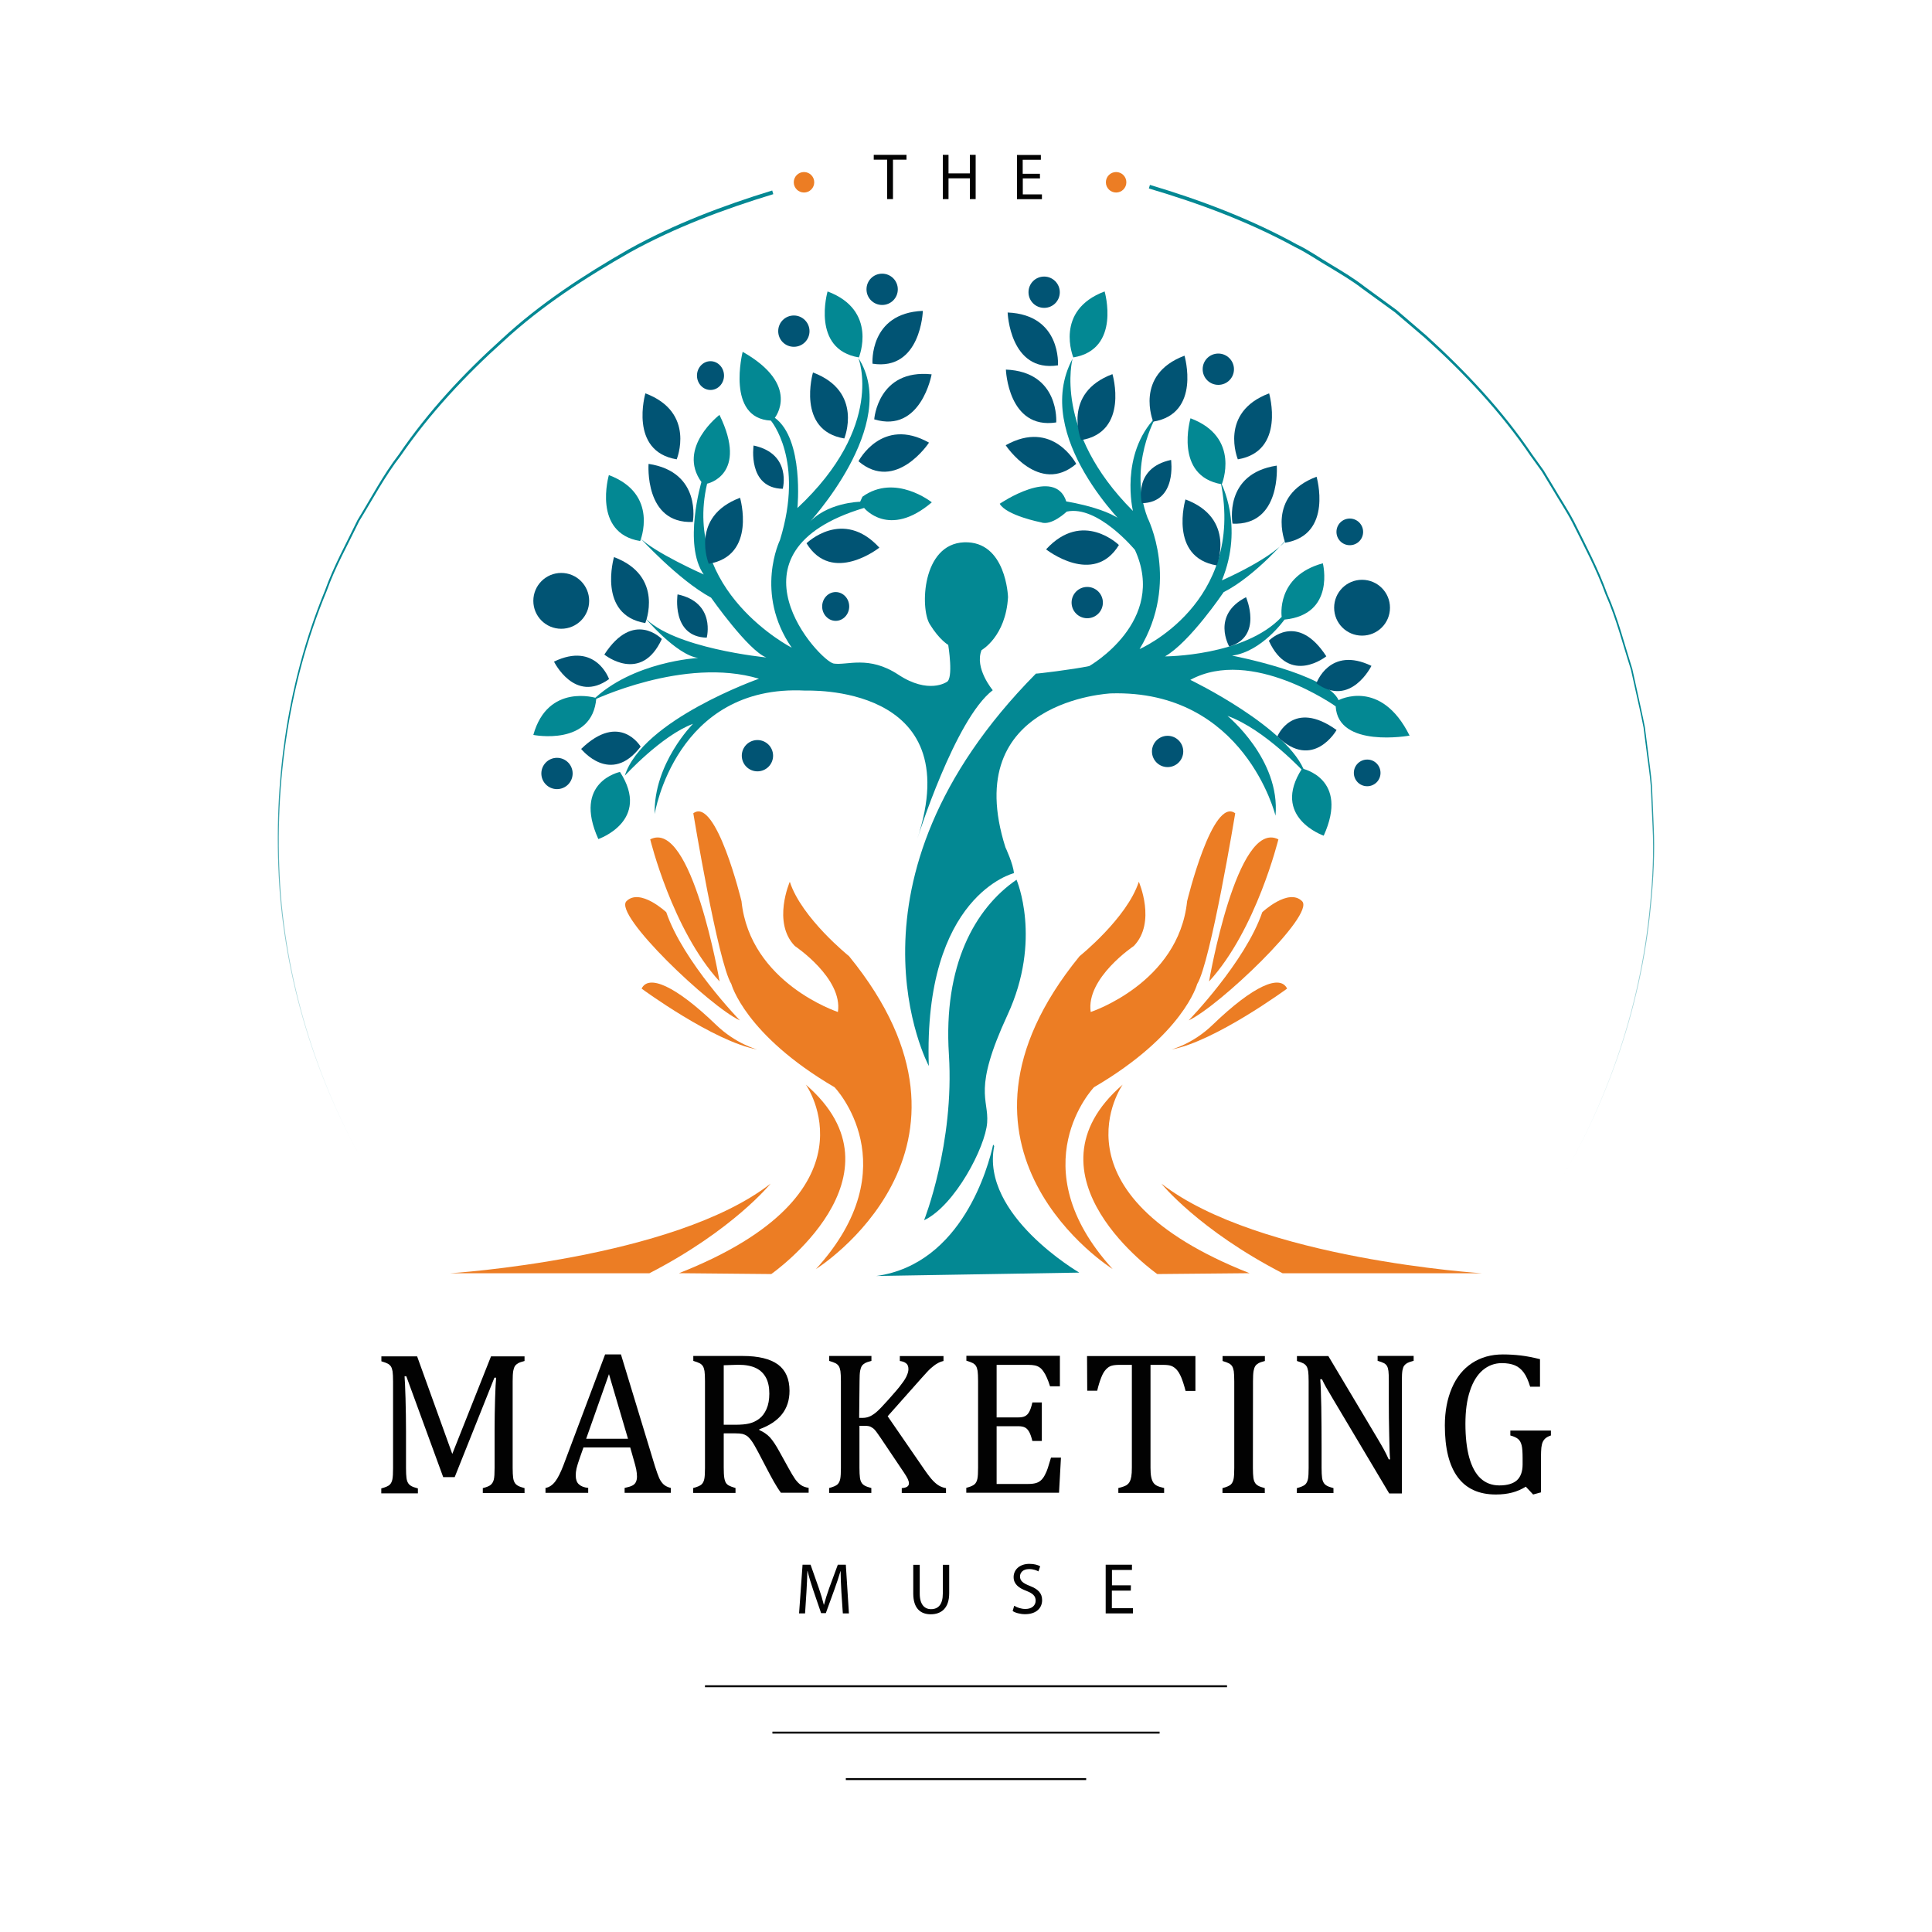 <?xml version="1.0" encoding="utf-8"?>
<!-- Generator: Adobe Illustrator 24.0.0, SVG Export Plug-In . SVG Version: 6.00 Build 0)  -->
<svg version="1.1" id="Layer_1" xmlns="http://www.w3.org/2000/svg" xmlns:xlink="http://www.w3.org/1999/xlink" x="0px" y="0px"
	 viewBox="0 0 2000 2000" style="enable-background:new 0 0 2000 2000;" xml:space="preserve">
<style type="text/css">
	.st0{fill:#020202;}
	.st1{fill:#038893;}
	.st2{fill:#EC7D24;}
	.st3{fill:#015474;}
	.st4{fill:none;stroke:#000000;stroke-width:2;stroke-miterlimit:10;}
	.st5{fill:url(#SVGID_1_);}
	.st6{fill:url(#SVGID_2_);}
</style>
<g>
	<path class="st0" d="M543,1408.9c-3.1,0.8-5.2,1.5-6.6,2.3c-1.4,0.8-2.5,1.7-3.3,2.9s-1.4,2.9-1.8,5.1c-0.4,2.3-0.6,5.8-0.6,10.6
		v89.7c0,4.6,0.2,8,0.5,10.2c0.3,2.2,0.8,3.8,1.6,5.1c0.7,1.3,1.8,2.3,3.3,3.2c1.4,0.8,3.8,1.7,6.9,2.5v5.1h-43.2v-5.1
		c3.9-1,6.7-2.1,8.2-3.4c1.5-1.3,2.6-3.1,3.2-5.5c0.6-2.5,0.8-6.4,0.8-12v-39.8c0-10.5,0.2-21,0.5-31.7c0.3-10.7,0.7-18,1.1-21.9
		h-1.8l-41.1,102.9h-11.9l-38.2-104.4h-1.8c0.3,4.2,0.7,11.8,1,22.9c0.3,11.1,0.5,22.4,0.5,34.2v38c0,4.6,0.2,8,0.5,10.2
		c0.3,2.2,0.8,3.8,1.6,5.1c0.7,1.3,1.8,2.3,3.3,3.2c1.4,0.8,3.8,1.7,6.9,2.5v5.1h-37.9v-5.1c4.2-1.1,7.2-2.4,8.6-3.7
		c1.5-1.4,2.4-3.3,2.9-5.7c0.5-2.5,0.7-6.3,0.7-11.5v-89.7c0-4.7-0.2-8.3-0.5-10.5c-0.4-2.2-0.9-3.8-1.7-5.1
		c-0.8-1.2-1.9-2.2-3.2-2.9c-1.3-0.7-3.6-1.6-6.7-2.5v-5.1h37l36.4,101l40.1-101H543V1408.9z"/>
	<path class="st0" d="M646.6,1545.4v-5.1c3.5-0.7,6-1.5,7.7-2.3c1.7-0.8,3-2,3.8-3.5c0.8-1.5,1.3-3.5,1.3-5.9c0-2.4-0.3-4.9-0.8-7.6
		c-0.6-2.8-1.4-5.8-2.4-9.2l-3.8-13.4H604l-3.6,10.2c-1.8,5.1-3,9-3.6,11.6c-0.6,2.7-0.8,5-0.8,7.2c0,4.1,1.1,7.2,3.2,9.1
		c2.1,2,5.3,3.3,9.7,3.8v5.1h-44.2v-5.1c3.8-0.6,7.2-2.9,10.1-6.7s5.6-9.4,8.4-16.6l43.2-114.9h16.4l35.2,115.7
		c1.7,5.4,3.2,9.5,4.4,12.3c1.3,2.9,2.9,5,4.6,6.6c1.8,1.6,4.2,2.8,7.4,3.6v5.1L646.6,1545.4L646.6,1545.4z M606.8,1489.4h43.3
		l-19.7-66.9L606.8,1489.4z"/>
	<path class="st0" d="M749.2,1483.9v35.2c0,4.9,0.2,8.6,0.6,10.9s1,3.9,1.7,5.1c0.8,1.2,1.8,2.1,3.2,2.8c1.3,0.7,3.6,1.6,6.7,2.5
		v5.1h-43.8v-5.1c4.2-1.1,7.2-2.4,8.6-3.7c1.5-1.4,2.4-3.3,2.9-5.7s0.7-6.3,0.7-11.5v-89.7c0-4.7-0.2-8.3-0.5-10.5
		c-0.4-2.2-0.9-3.8-1.7-5.1c-0.8-1.2-1.9-2.2-3.2-2.9s-3.6-1.6-6.7-2.5v-5.1h51.3c16.2,0,28.3,3,36.3,8.8c8,5.9,12,15,12,27.3
		c0,9.5-2.6,17.6-7.8,24.2c-5.2,6.6-13,11.8-23.5,15.6v0.8c4.2,1.8,7.8,4.2,10.9,7.4c3,3.3,6.3,8.2,10,15l9.4,17
		c2.7,4.9,5,8.8,6.9,11.5c2,2.7,3.9,4.6,5.9,6c2,1.4,4.6,2.4,8,2.9v5.1h-28.7c-2.7-3.7-5.1-7.6-7.5-11.8c-2.4-4.2-4.6-8.5-6.9-12.8
		l-9.1-17.4c-2.8-5.2-5-9.2-6.8-11.6c-1.8-2.5-3.4-4.2-4.8-5.2c-1.5-1-3.1-1.7-4.7-2.1c-1.7-0.4-4.2-0.6-7.6-0.6h-11.6V1483.9z
		 M749.2,1413.3v61.6h11.7c6,0,10.9-0.4,14.6-1.3c3.8-0.9,7.2-2.5,10.4-4.9s5.7-5.8,7.6-10.1c1.9-4.3,2.9-9.7,2.9-15.9
		c0-6.6-1.1-12-3.4-16.4c-2.3-4.3-5.6-7.7-10.3-10s-10.8-3.5-18.5-3.5C758.1,1413,753,1413.1,749.2,1413.3z"/>
	<path class="st0" d="M889.4,1467.8h3.2c2.7,0,5-0.4,7.2-1.3c2.2-0.8,4.6-2.4,7.3-4.6c2.7-2.3,6.8-6.5,12.3-12.7
		c6.6-7.4,11.2-12.7,13.6-16.1c3.1-3.9,5.1-7.3,6.1-10c0.8-2,1.3-3.9,1.3-5.8c0-2.8-0.8-4.8-2.4-6c-1.6-1.3-3.8-2.1-6.5-2.4v-5.1
		h45.2v5.1c-2.2,0.5-4.4,1.3-6.5,2.6c-2.2,1.2-4.3,2.9-6.6,4.9s-5.5,5.6-9.9,10.5l-34.8,39.2l37.8,54.9c4,5.8,7.2,9.9,9.5,12.2
		c2.3,2.3,4.4,4,6.5,5.1c2.1,1.1,4.2,1.8,6.6,2.2v5.1h-45.8v-5.1c2.6-0.2,4.4-0.7,5.6-1.5c1.2-0.8,1.8-1.9,1.8-3.5
		c0-1.3-0.4-2.8-1.2-4.5c-0.8-1.8-2.1-3.8-3.8-6.4l-24.2-36c-2.9-4.2-4.9-7.1-6.2-8.5c-1.3-1.4-2.8-2.4-4.2-3.1s-3.6-1-6.1-1h-5.5
		v43.4c0,4.6,0.2,8,0.5,10.2c0.3,2.2,0.8,3.8,1.6,5.1c0.7,1.3,1.8,2.3,3.3,3.2c1.4,0.8,3.8,1.7,6.9,2.5v5.1h-43.7v-5.1
		c4.2-1.1,7.2-2.4,8.6-3.7c1.5-1.4,2.4-3.3,2.9-5.7c0.5-2.5,0.7-6.3,0.7-11.5v-89.7c0-4.7-0.2-8.3-0.5-10.5
		c-0.4-2.2-0.9-3.8-1.7-5.1c-0.8-1.2-1.9-2.2-3.2-2.9c-1.3-0.7-3.6-1.6-6.7-2.5v-5.1h43.7v5.1c-3.1,0.8-5.2,1.5-6.6,2.3
		c-1.4,0.8-2.5,1.7-3.3,2.9s-1.4,2.9-1.8,5.1c-0.4,2.3-0.6,5.8-0.6,10.6L889.4,1467.8z"/>
	<path class="st0" d="M1097.2,1403.8v31.3h-10.2c-1.1-3.4-2.1-6.3-3.3-8.9c-1.1-2.6-2.3-4.7-3.5-6.4c-1.2-1.8-2.5-3.2-3.8-4.1
		c-1.4-1-3.1-1.8-5-2.2c-2-0.4-4.2-0.6-6.9-0.6h-32.8v54.4h22.2c3.1,0,5.4-0.4,7.2-1.3c1.8-0.9,3.2-2.4,4.3-4.4
		c1.2-2.1,2.3-5.3,3.3-9.8h9.8v39.9h-9.8c-1-4.1-2.1-7.3-3.3-9.4c-1.2-2.1-2.6-3.7-4.2-4.5c-1.6-0.9-4-1.4-7.3-1.4h-22.2v59.8h32.3
		c3.4,0,6.1-0.3,8.3-0.9c2.1-0.6,3.9-1.6,5.4-3c1.5-1.4,2.9-3.3,4-5.5c1.2-2.3,2.2-4.6,3-7.1c0.8-2.5,1.9-6,3.3-10.8h10.3l-2,36.4
		h-96v-5.1c4.2-1.1,7.2-2.4,8.6-3.7c1.5-1.4,2.4-3.3,2.9-5.7c0.5-2.5,0.7-6.3,0.7-11.5v-89.7c0-4.7-0.2-8.3-0.5-10.5
		c-0.4-2.2-0.9-3.8-1.7-5.1c-0.8-1.2-1.9-2.2-3.2-2.9c-1.3-0.7-3.6-1.6-6.7-2.5v-5.1h96.8V1403.8z"/>
	<path class="st0" d="M1125.3,1403.8h112.2v36.1h-10.2c-1.5-5.9-3.1-10.7-4.5-14.1c-1.5-3.5-3.1-6.1-4.7-7.9
		c-1.7-1.8-3.5-3.1-5.3-3.8c-1.9-0.8-4.7-1.2-8.6-1.2H1191v106.2c0,4,0.2,7.3,0.7,9.8s1.2,4.3,2.1,5.7s2.2,2.6,3.8,3.4
		c1.6,0.8,4,1.6,7.5,2.4v5.1h-47.4v-5.1c2.1-0.5,3.9-1,5.5-1.6c1.6-0.6,2.9-1.2,3.8-2c1-0.8,1.9-1.8,2.5-3.1c0.7-1.3,1.2-3,1.6-5.1
		c0.4-2.2,0.6-5.3,0.6-9.5v-106.2h-13c-3.3,0-5.9,0.3-8,0.9s-4,1.9-5.8,3.8s-3.5,4.7-4.9,8.4c-1.5,3.7-2.9,8.2-4.2,13.7h-10.3
		L1125.3,1403.8L1125.3,1403.8z"/>
	<path class="st0" d="M1297,1519.5c0,4.6,0.2,8,0.5,10.2c0.3,2.2,0.8,3.8,1.6,5.1c0.7,1.3,1.8,2.3,3.3,3.2c1.4,0.8,3.8,1.7,6.9,2.5
		v5.1h-43.8v-5.1c4.2-1.1,7.2-2.4,8.6-3.7s2.4-3.3,2.9-5.7s0.7-6.3,0.7-11.5v-89.7c0-4.7-0.2-8.3-0.5-10.5c-0.4-2.2-0.9-3.8-1.7-5.1
		c-0.8-1.2-1.9-2.2-3.2-2.9c-1.3-0.7-3.6-1.6-6.7-2.5v-5.1h43.8v5.1c-3.1,0.8-5.2,1.5-6.6,2.3c-1.4,0.8-2.5,1.7-3.3,2.9
		c-0.8,1.2-1.4,2.9-1.8,5.1c-0.4,2.3-0.6,5.8-0.6,10.6L1297,1519.5L1297,1519.5z"/>
	<path class="st0" d="M1426.1,1489.3c2.5,4.1,4.5,7.8,6.3,10.9c1.7,3.2,3.5,6.6,5.2,10.5h1.4c-0.4-4.2-0.7-12.6-0.9-25.2
		c-0.3-12.5-0.4-23.9-0.4-34v-21.8c0-4.7-0.1-8.3-0.4-10.5c-0.3-2.2-0.8-3.9-1.5-5.1c-0.7-1.2-1.8-2.2-3-2.9
		c-1.3-0.7-3.6-1.6-6.7-2.5v-5.1h37.3v5.1c-3.2,0.8-5.3,1.6-6.6,2.3c-1.3,0.7-2.3,1.6-3.2,2.7c-0.8,1.1-1.4,2.8-1.8,4.9
		c-0.4,2.2-0.6,5.8-0.6,10.9V1546h-13.1l-57.7-96.9c-3.6-6-6.1-10.4-7.7-13.1c-1.5-2.8-3-5.5-4.2-8.2h-1.8c0.5,5.3,0.8,15,1.1,28.9
		c0.2,13.9,0.3,27.8,0.3,41.7v21.1c0,4.6,0.2,8,0.5,10.2c0.3,2.2,0.8,3.8,1.6,5.1c0.7,1.3,1.8,2.3,3.3,3.2c1.4,0.8,3.8,1.7,6.9,2.5
		v5.1h-37.9v-5.1c4.2-1.1,7.2-2.4,8.6-3.7s2.4-3.3,2.9-5.7s0.7-6.3,0.7-11.5v-89.7c0-4.7-0.2-8.3-0.5-10.5c-0.4-2.2-0.9-3.8-1.7-5.1
		c-0.8-1.2-1.9-2.2-3.2-2.9c-1.3-0.7-3.6-1.6-6.7-2.5v-5.1h32.5L1426.1,1489.3z"/>
	<path class="st0" d="M1595.2,1544.9l-8.1,2.2l-7.6-8.1c-4.5,2.8-9.2,4.8-14.1,6.1c-4.9,1.3-10.6,2-16.9,2c-17.5,0-30.7-6-39.5-18
		c-8.9-12-13.3-29.8-13.3-53.5c0-14.7,2.5-27.6,7.3-38.8c4.8-11.2,11.7-19.7,20.8-25.7c9.1-6,19.7-9,32-9c6.4,0,12.6,0.4,18.6,1.1
		s12.5,2,19.8,3.8v28.5H1584c-1.9-6.2-4-11.1-6.6-14.6c-2.6-3.5-5.6-6-9.2-7.5c-3.6-1.5-8.1-2.3-13.5-2.3c-7.5,0-14.1,2.5-19.8,7.3
		c-5.6,4.8-10.1,11.9-13.2,21.4c-3.2,9.5-4.7,20.8-4.7,34.2c0,13.5,1.3,25.2,3.9,34.7c2.7,9.6,6.6,16.9,11.8,21.7
		c5.2,4.8,11.7,7.3,19.4,7.3c8.2,0,14.2-1.8,18.2-5.3c3.9-3.6,5.9-9.1,5.9-16.5v-6.2c0-6.2-0.3-10.8-1-13.5
		c-0.7-2.8-1.8-4.9-3.5-6.4c-1.7-1.5-4.4-2.8-8.2-3.8v-5.1h42v5.1c-2.5,0.8-4.3,1.8-5.6,2.9c-1.3,1.1-2.2,2.4-2.9,3.9
		c-0.7,1.6-1.1,3.6-1.4,5.8c-0.2,2.3-0.4,5.6-0.4,9.9V1544.9z"/>
</g>
<g>
	<path class="st0" d="M871,1648.1c-0.4-7-0.8-15.5-0.8-21.8h-0.1c-1.7,5.9-3.8,12.2-6.3,19.1l-8.9,24.5H850l-8.2-24
		c-2.4-7.1-4.4-13.6-5.8-19.6h-0.2c-0.2,6.3-0.5,14.7-1,22.3l-1.4,21.6h-6.2l3.6-50.4h8.3l8.6,24.4c2.1,6.2,3.8,11.7,5.1,17h0.2
		c1.3-5.1,3.1-10.7,5.3-17l9-24.4h8.3l3.2,50.4h-6.3L871,1648.1z"/>
	<path class="st0" d="M952.1,1619.9v29.8c0,11.3,5,16.1,11.7,16.1c7.5,0,12.2-4.9,12.2-16.1v-29.8h6.6v29.4
		c0,15.5-8.2,21.8-19.1,21.8c-10.4,0-18.1-5.9-18.1-21.5v-29.7H952.1z"/>
	<path class="st0" d="M1049.9,1662.3c3,1.8,7.2,3.3,11.6,3.3c6.6,0,10.6-3.6,10.6-8.6c0-4.7-2.7-7.4-9.5-10.1
		c-8.2-3-13.3-7.2-13.3-14.3c0-7.9,6.5-13.7,16.3-13.7c5.1,0,8.9,1.2,11.2,2.5l-1.8,5.3c-1.7-0.9-5-2.4-9.6-2.4
		c-6.9,0-9.5,4.1-9.5,7.6c0,4.7,3.1,7,10.1,9.8c8.5,3.3,12.8,7.4,12.8,14.8c0,7.8-5.7,14.5-17.7,14.5c-4.8,0-10.2-1.4-12.8-3.3
		L1049.9,1662.3z"/>
	<path class="st0" d="M1170.6,1646.6H1151v18.2h21.8v5.4h-28.2v-50.4h27.2v5.4h-20.7v15.9h19.6L1170.6,1646.6L1170.6,1646.6z"/>
</g>
<g>
	<g>
		<path class="st1" d="M1127.6,689.5c0,0,81.1-46.1,47.3-120.2c0,0-38.5-46.7-70.6-39.7c0,0-15.8,15.2-26.8,11.1
			c0,0-35.6-7-42.6-19.2c0,0,57.2-39.1,68.9-2.4c0,0,57.2,8.8,64.2,28.6c0,0-101-95.7-57.7-176.3c0,0-20.4,74.7,62.5,157.5
			c0,0-14-58.3,23.9-97.4c0,0-29.2,50.1-8.8,104.4c0,0,33.9,66.5-8.2,136c0,0,109.2-47.3,84-172.7c0,0,24.5,44.9,1.2,101.6
			c0,0,56.6-24.5,69.5-45.5c0,0-34.4,40.9-67.7,57.7c0,0-35,51.9-60.7,66.5c0,0,82.3,0,120.8-40.9c0,0-6.4-42.1,42.6-55.5
			c0,0,13.4,53.1-39.7,58.3c0,0-23.4,33.3-54.3,37.3c0,0,98,18.7,110.3,46.1c0,0,43.7-23.3,73.5,36.7c0,0-74.1,13.4-76.5-30.3
			c0,0-87-61.9-150.5-27.4c0,0,103.3,49.7,119,96.8c0,0-41.5-45.5-80.5-59.5c0,0,54.9,44.9,49.7,103.3c0,0-32.1-130.7-170.4-126.6
			c0,0-157.5,7-109.2,159.3c0,0,8.2,17.5,8.8,26.8c0,0-94,22.8-88.1,199.6c0,0-102.2-190.8,110.9-406.2
			C1072.1,697.7,1111.2,693,1127.6,689.5z"/>
	</g>
	<g>
		<path class="st1" d="M1052.3,910.7c0,0,26.8,61.9-9.4,140.1c-36.2,78.2-19.2,86.4-21,111.4c-1.8,25.1-33.3,85.8-65.3,101
			c0,0,31.5-79.4,25.7-171.6C976.4,999.4,1009,940.5,1052.3,910.7z"/>
	</g>
	<g>
		<path class="st1" d="M949.5,868.6c0,0,39.1-124.3,78.2-154.1c0,0-19.2-22.8-11.6-41.5c0,0,25.1-14,27.4-54.9
			c0,0-1.8-58.3-45.5-56.7c-43.7,1.8-45.5,68.3-35.6,84.6c10,16.4,19.2,21.6,19.2,21.6s5.8,35.6-1.8,38.5c0,0-18.7,12.8-49.7-7.6
			c-30.9-20.4-53.1-9.4-67.1-11.6c-14-2.4-120.2-115.6,31.5-161.1c0,0,25.7,32.1,70.1-5.8c0,0-37.9-30.3-71.8-5.8l-2.4,5.2
			c0,0-35.6,0.6-54.3,23.4c0,0,96.8-103.3,52.5-172.2c0,0,28,70-63.1,155.3c0,0,7-71.2-23.4-93.4c0,0,27.4-33.9-33.3-68.3
			c0,0-17.5,68.9,29.2,71.2c0,0,35,40.9,9.4,123.7c0,0-26.8,54.9,12.2,111.4c0,0-113.8-58.3-87.6-169.8c0,0,43.2-8.8,12.8-71.2
			c0,0-44.3,33.9-18.7,69.5c0,0-19.2,64.8,2.4,95.7c0,0-52.5-23.3-66.5-38.5c0,0,40.3,44.3,74.1,62.5c0,0,38.5,54.9,57.2,61.9
			c0,0-97.4-9.4-126.6-42.1c0,0,33.3,39.7,56.1,42.6c0,0-68.3,3.5-109.8,44.3c0,0,95.2-46.1,172.7-22.8c0,0-120.8,42.6-138.9,100.4
			c0,0,37.9-41.5,70.6-53.7c0,0-40.9,40.9-39.7,93.4c0,0,21.6-134.8,155.9-127.8C834,715.1,1003.2,706.5,949.5,868.6z"/>
	</g>
	<g>
		<path class="st2" d="M1151.8,1313.7c0,0-197.8-123.4-34.2-323.9c0,0,49.1-39.4,61.3-77c0,0,18.4,42.1-5.2,66.5
			c0,0-49.8,33.3-44.6,68.3c0,0,91-29.8,99.8-114.7c0,0,26.3-108.6,49.8-91c0,0-25.4,154.1-39.4,176.8c0,0-14,52.5-106.8,106.8
			C1132.5,1125.5,1054.6,1206.9,1151.8,1313.7z"/>
	</g>
	<g>
		<path class="st2" d="M1251.6,1016c0,0,28.9-169,71.8-147.1C1323.3,868.9,1300.6,962.6,1251.6,1016z"/>
	</g>
	<g>
		<path class="st2" d="M1212.8,1086.4c0,0,22-5.7,42.4-25.4c42.7-41.2,70.1-52.4,77.2-37.6
			C1332.4,1023.4,1257.7,1078.2,1212.8,1086.4z"/>
	</g>
	<g>
		<path class="st2" d="M1230.5,1056.3c0,0,58.6-60.4,76.2-112c0,0,27.1-25.4,41.2-11.4C1361.9,946.9,1261.2,1042.3,1230.5,1056.3z"
			/>
	</g>
	<g>
		<path class="st2" d="M1162.2,1122.8c0,0-79.7,112,131.3,195.2l-95.5,0.9C1198.2,1319,1052.9,1217.4,1162.2,1122.8z"/>
	</g>
	<g>
		<path class="st2" d="M1327.8,1318.1h206.6c0,0-231.7-14.6-332.1-92.8C1202.2,1225.3,1241.1,1273.4,1327.8,1318.1z"/>
	</g>
	<g>
		<path class="st2" d="M844.7,1313.7c0,0,197.8-123.4,34.2-323.9c0,0-49.1-39.4-61.3-77c0,0-18.4,42.1,5.2,66.5
			c0,0,49.9,33.3,44.6,68.3c0,0-91-29.8-99.8-114.7c0,0-26.3-108.6-49.9-91c0,0,25.4,154.1,39.4,176.8c0,0,14,52.5,106.8,106.8
			C864,1125.5,941.9,1206.9,844.7,1313.7z"/>
	</g>
	<g>
		<path class="st2" d="M744.9,1016c0,0-28.9-169-71.8-147.1C673.1,868.9,695.9,962.6,744.9,1016z"/>
	</g>
	<g>
		<path class="st2" d="M783.8,1086.4c0,0-22-5.7-42.4-25.4c-42.7-41.2-70.1-52.4-77.2-37.6C664.1,1023.4,738.8,1078.2,783.8,1086.4z
			"/>
	</g>
	<g>
		<path class="st2" d="M765.9,1056.3c0,0-58.6-60.4-76.2-112c0,0-27.1-25.4-41.2-11.4C634.6,946.9,735.3,1042.3,765.9,1056.3z"/>
	</g>
	<g>
		<path class="st2" d="M834.2,1122.8c0,0,79.7,112-131.3,195.2l95.5,0.9C798.3,1319,943.7,1217.4,834.2,1122.8z"/>
	</g>
	<g>
		<path class="st2" d="M672.2,1318.1H465.6c0,0,231.7-14.6,332.1-92.8C797.7,1225.3,758.9,1273.4,672.2,1318.1z"/>
	</g>
	<g>
		<path class="st1" d="M1028.1,1184.9c-4.7,21.6-31.7,123.6-120.9,136l210.1-3.5c0,0-102.4-59.5-88.1-131"/>
	</g>
	<g>
		<path class="st3" d="M1193.8,436.5c0,0-20.1-48.6,32.4-68.3C1226.2,368.3,1243.7,428.2,1193.8,436.5z"/>
	</g>
	<g>
		<path class="st3" d="M1281.4,475.5c0,0-20.1-48.6,32.4-68.3C1313.8,407.2,1331.2,467.2,1281.4,475.5z"/>
	</g>
	<g>
		<path class="st1" d="M1111.1,370c0,0-20.1-48.6,32.4-68.3C1143.5,301.7,1160.9,361.7,1111.1,370z"/>
	</g>
	<g>
		<path class="st3" d="M1330.5,561.8c0,0-20.1-48.6,32.4-68.3C1362.9,493.5,1380.4,553.6,1330.5,561.8z"/>
	</g>
	<g>
		<path class="st3" d="M1275.9,542.1c0,0-9.7-51.7,45.8-60.1C1321.7,482,1326.5,544.3,1275.9,542.1z"/>
	</g>
	<g>
		<path class="st3" d="M1119.2,455.6c0,0-20.1-48.6,32.4-68.3C1151.7,387.3,1169.1,447.3,1119.2,455.6z"/>
	</g>
	<g>
		<path class="st3" d="M1362.7,707.4c0,0,13.6-39,57-18.1C1419.7,689.3,1398.2,733,1362.7,707.4z"/>
	</g>
	<g>
		<path class="st1" d="M1347.9,795.6c0,0,49.3,10,22.4,69.5C1370.3,865.1,1315.2,846.1,1347.9,795.6z"/>
	</g>
	<g>
		<path class="st3" d="M1313.5,663.3c0,0,29.1-30.8,59.5,16.1C1373,679.4,1334.8,710.2,1313.5,663.3z"/>
	</g>
	<g>
		<path class="st3" d="M1322.3,762.4c0,0,15.9-39.3,61.3-6.7C1383.6,755.8,1359.3,798.4,1322.3,762.4z"/>
	</g>
	<g>
		<path class="st3" d="M1182.1,520.9c0,0-9.7-36.3,30.2-44.8C1212.2,476.1,1218.8,520.1,1182.1,520.9z"/>
	</g>
	<g>
		<path class="st3" d="M1272.5,669.3c0,0-18.9-32.5,17.4-51.1C1289.8,618.1,1307.8,658.9,1272.5,669.3z"/>
	</g>
	<g>
		<path class="st1" d="M1264.8,501.3c0,0,20.1-48.6-32.4-68.3C1232.4,433,1214.8,492.9,1264.8,501.3z"/>
	</g>
	<g>
		<path class="st3" d="M1093.4,437.3c0,0,3.8-52.4-52.1-54.7C1041.3,382.6,1043.5,445,1093.4,437.3z"/>
	</g>
	<g>
		<path class="st3" d="M1095.2,378.2c0,0,3.8-52.4-52.1-54.7C1043.1,323.5,1045.3,385.9,1095.2,378.2z"/>
	</g>
	<g>
		<path class="st3" d="M1114.1,480.2c0,0-24.1-46.7-73-19.3C1041,460.9,1075.6,513,1114.1,480.2z"/>
	</g>
	<g>
		<path class="st3" d="M1259.6,585.3c0,0,20.1-48.6-32.4-68.3C1227.1,517,1209.6,577,1259.6,585.3z"/>
	</g>
	<g>
		<path class="st3" d="M1158.3,564.2c0,0-37.5-36.8-75.4,4.5C1082.9,568.7,1131.9,607.4,1158.3,564.2z"/>
	</g>
	<g>
		<path class="st3" d="M700.5,475.5c0,0,20.1-48.6-32.4-68.3C668.1,407.2,650.6,467.2,700.5,475.5z"/>
	</g>
	<g>
		<path class="st1" d="M889.1,370c0,0,20.1-48.6-32.4-68.3C856.7,301.7,839.3,361.7,889.1,370z"/>
	</g>
	<g>
		<path class="st1" d="M662.7,560.1c0,0,20.1-48.6-32.4-68.3C630.3,491.8,612.8,551.8,662.7,560.1z"/>
	</g>
	<g>
		<path class="st3" d="M668,645c0,0,20.1-48.6-32.4-68.3C635.6,576.8,618,636.7,668,645z"/>
	</g>
	<g>
		<path class="st1" d="M617.3,722.6c0,0-50.1-15.8-65.2,38.2C552.2,760.8,613.5,773,617.3,722.6z"/>
	</g>
	<g>
		<path class="st3" d="M717.2,540.3c0,0,9.7-51.7-45.8-60.1C671.4,480.2,666.7,542.5,717.2,540.3z"/>
	</g>
	<g>
		<path class="st3" d="M874,453.9c0,0,20.1-48.6-32.4-68.3C841.6,385.5,824,445.6,874,453.9z"/>
	</g>
	<g>
		<path class="st3" d="M630.5,703c0,0-13.6-39-57-18.1C573.5,684.9,594.9,728.7,630.5,703z"/>
	</g>
	<g>
		<path class="st1" d="M641.8,799.1c0,0-49.3,10-22.4,69.5C619.4,868.6,674.5,849.7,641.8,799.1z"/>
	</g>
	<g>
		<path class="st3" d="M685.1,661.5c0,0-29.1-30.8-59.5,16.1C625.5,677.6,663.6,708.4,685.1,661.5z"/>
	</g>
	<g>
		<path class="st3" d="M663.2,772.9c0,0-21.5-36.5-61.6,2.4C601.7,775.3,632,813.8,663.2,772.9z"/>
	</g>
	<g>
		<path class="st3" d="M731.6,660.1c0,0,9.7-36.3-30.2-44.8C701.4,615.2,694.7,659.3,731.6,660.1z"/>
	</g>
	<g>
		<path class="st3" d="M810.3,506c0,0,9.7-36.3-30.2-44.8C780.1,461.2,773.5,505.3,810.3,506z"/>
	</g>
	<g>
		<path class="st3" d="M905,434.1c0,0,3.7-52.4,59.4-46.6C964.5,387.4,953.4,448.9,905,434.1z"/>
	</g>
	<g>
		<path class="st3" d="M903.2,376.5c0,0-3.8-52.4,52.1-54.7C955.4,321.8,953.3,384.2,903.2,376.5z"/>
	</g>
	<g>
		<path class="st3" d="M888.7,477.5c0,0,24.1-46.7,73-19.3C961.8,458.2,927.3,510.3,888.7,477.5z"/>
	</g>
	<g>
		<path class="st3" d="M733.7,583.6c0,0-20.1-48.6,32.4-68.3C766.1,515.3,783.6,575.3,733.7,583.6z"/>
	</g>
	<g>
		<path class="st3" d="M834.9,562.4c0,0,37.5-36.8,75.4,4.5C910.3,567,861.3,605.6,834.9,562.4z"/>
	</g>
	<g>
		<path class="st3" d="M1438.9,629.1c0,16-12.9,28.9-28.9,28.9c-16,0-28.9-12.9-28.9-28.9c0-16,12.9-28.9,28.9-28.9
			C1426,600.2,1438.9,613.2,1438.9,629.1z"/>
	</g>
	<g>
		<ellipse class="st3" cx="581" cy="622" rx="28.9" ry="28.9"/>
	</g>
	<g>
		<path class="st3" d="M929.4,299.5c0,9-7.2,16.2-16.2,16.2c-9,0-16.2-7.2-16.2-16.2s7.2-16.2,16.2-16.2S929.4,290.6,929.4,299.5z"
			/>
	</g>
	<g>
		<circle class="st3" cx="1208.7" cy="777.9" r="16.2"/>
	</g>
	<g>
		<path class="st3" d="M1429.1,800.1c0,7.7-6.2,13.8-13.8,13.8c-7.7,0-13.8-6.2-13.8-13.8c0-7.7,6.2-13.8,13.8-13.8
			C1422.9,786.2,1429.1,792.4,1429.1,800.1z"/>
	</g>
	<g>
		<path class="st3" d="M1411.1,550.6c0,7.7-6.2,13.8-13.8,13.8c-7.7,0-13.8-6.2-13.8-13.8c0-7.7,6.2-13.8,13.8-13.8
			C1404.9,536.8,1411.1,543,1411.1,550.6z"/>
	</g>
	<g>
		<circle class="st3" cx="1125.5" cy="623.8" r="16.2"/>
	</g>
	<g>
		<path class="st3" d="M1097.1,302.5c0,9-7.2,16.2-16.2,16.2c-9,0-16.2-7.2-16.2-16.2s7.2-16.2,16.2-16.2
			C1089.8,286.3,1097.1,293.6,1097.1,302.5z"/>
	</g>
	<g>
		<path class="st3" d="M838,342.8c0,9-7.2,16.2-16.2,16.2c-9,0-16.2-7.2-16.2-16.2s7.2-16.2,16.2-16.2
			C830.7,326.6,838,333.9,838,342.8z"/>
	</g>
	<g>
		<path class="st3" d="M1277.4,382.2c0,9-7.2,16.2-16.2,16.2c-9,0-16.2-7.2-16.2-16.2c0-9,7.2-16.2,16.2-16.2
			C1270.1,366,1277.4,373.3,1277.4,382.2z"/>
	</g>
	<g>
		<circle class="st3" cx="784.1" cy="782.3" r="16.2"/>
	</g>
	<g>
		<circle class="st3" cx="576.6" cy="800.7" r="16.2"/>
	</g>
	<g>
		<path class="st3" d="M879.1,627.8c0,8.2-6.3,14.9-14,14.9s-14-6.7-14-14.9c0-8.2,6.3-14.9,14-14.9S879.1,619.6,879.1,627.8z"/>
	</g>
	<g>
		<path class="st3" d="M749.5,388.8c0,8.2-6.3,14.9-14,14.9s-14-6.7-14-14.9c0-8.2,6.3-14.9,14-14.9S749.5,380.6,749.5,388.8z"/>
	</g>
</g>
<line class="st4" x1="729.8" y1="1745.6" x2="1270.2" y2="1745.6"/>
<line class="st4" x1="799.6" y1="1793.6" x2="1200.4" y2="1793.6"/>
<line class="st4" x1="875.6" y1="1841.7" x2="1124.4" y2="1841.7"/>
<g>
	<g>
		<path class="st0" d="M918.4,165.3h-13.9v-5h33.9v5h-14v40.8h-6V165.3z"/>
		<path class="st0" d="M981.9,160.3v19.2h22.1v-19.2h6v45.8h-6v-21.5h-22.1v21.5H976v-45.8H981.9z"/>
		<path class="st0" d="M1076.6,184.7h-17.8v16.5h19.8v5h-25.8v-45.8h24.7v5h-18.8v14.5h17.8L1076.6,184.7L1076.6,184.7z"/>
	</g>
	<g>
		<linearGradient id="SVGID_1_" gradientUnits="userSpaceOnUse" x1="1450.982" y1="1252.705" x2="1450.982" y2="773.826">
			<stop  offset="0" style="stop-color:#FFFFFF;stop-opacity:0"/>
			<stop  offset="6.553447e-02" style="stop-color:#D8EDEE;stop-opacity:6.553447e-02"/>
			<stop  offset="0.16" style="stop-color:#A6D5D9;stop-opacity:0.16"/>
			<stop  offset="0.259" style="stop-color:#7BC0C6;stop-opacity:0.259"/>
			<stop  offset="0.361" style="stop-color:#56AFB6;stop-opacity:0.361"/>
			<stop  offset="0.467" style="stop-color:#38A1AA;stop-opacity:0.467"/>
			<stop  offset="0.578" style="stop-color:#2096A0;stop-opacity:0.578"/>
			<stop  offset="0.698" style="stop-color:#108E99;stop-opacity:0.698"/>
			<stop  offset="0.829" style="stop-color:#068994;stop-opacity:0.829"/>
			<stop  offset="1" style="stop-color:#038893"/>
		</linearGradient>
		<path class="st5" d="M1190.4,191.4c52.6,15.7,104.2,35.2,152.3,61.7c12.4,5.9,23.6,14,35.4,20.9c11.7,7.1,23.5,14.1,34.4,22.6
			l33.2,24.3l31.2,26.8c40.5,36.8,78.4,77.1,109.1,122.6l12,16.7l10.6,17.6c6.9,11.8,14.6,23.3,20.9,35.4
			c12.2,24.6,25,48.8,34.3,74.7c11.1,25.1,17.7,51.8,26,77.9l8.8,40.2c1.4,6.7,3,13.4,4.2,20.1l2.6,20.4c1.6,13.6,3.8,27.2,4.8,40.8
			l1.7,41.1c1.3,27.4-0.2,54.8-2.9,82.1c-10.4,109.2-48.2,215.3-107.4,307.3c59-92.2,96.4-198.4,106.5-307.4c2.6-27.2,4-54.6,2.6-82
			l-1.8-41c-1-13.6-3.3-27.1-4.9-40.7l-2.6-20.3c-1.2-6.7-2.8-13.4-4.2-20.1l-8.9-40c-8.4-26-15-52.6-26.2-77.7
			c-9.3-25.8-22.2-49.9-34.4-74.4c-6.3-12.1-14-23.5-20.9-35.3l-10.6-17.5l-12-16.6c-30.8-45.3-68.6-85.3-109.1-121.8l-31.2-26.6
			l-33.2-24.1c-10.8-8.4-22.6-15.3-34.3-22.4c-11.8-6.8-23-14.8-35.3-20.7c-48-26.3-99.4-45.4-151.8-60.9L1190.4,191.4z"/>
		<linearGradient id="SVGID_2_" gradientUnits="userSpaceOnUse" x1="543.959" y1="1234.225" x2="543.959" y2="747.538">
			<stop  offset="0" style="stop-color:#FFFFFF;stop-opacity:0"/>
			<stop  offset="6.553447e-02" style="stop-color:#D8EDEE;stop-opacity:6.553447e-02"/>
			<stop  offset="0.16" style="stop-color:#A6D5D9;stop-opacity:0.16"/>
			<stop  offset="0.259" style="stop-color:#7BC0C6;stop-opacity:0.259"/>
			<stop  offset="0.361" style="stop-color:#56AFB6;stop-opacity:0.361"/>
			<stop  offset="0.467" style="stop-color:#38A1AA;stop-opacity:0.467"/>
			<stop  offset="0.578" style="stop-color:#2096A0;stop-opacity:0.578"/>
			<stop  offset="0.698" style="stop-color:#108E99;stop-opacity:0.698"/>
			<stop  offset="0.829" style="stop-color:#068994;stop-opacity:0.829"/>
			<stop  offset="1" style="stop-color:#038893"/>
		</linearGradient>
		<path class="st6" d="M800.5,201c-51,15.5-101.3,34.3-148.1,60.1c-46.3,26.3-91.5,55.5-130.8,91.8
			c-39.7,35.6-76.5,74.9-106.8,118.9c-16.4,21.1-28.9,44.9-42.9,67.6c-11.6,24-24.8,47.4-33.8,72.6
			c-41.1,98.9-55.3,207.7-47.4,314.2c8.8,106.7,43.8,210.9,100.1,301.9c-56.6-90.8-91.9-195-101-301.8
			c-8.2-106.6,5.7-215.7,46.6-315c9-25.3,22.1-48.8,33.7-72.9c14-22.8,26.4-46.7,42.8-68c30.2-44.3,67-83.9,106.8-119.7
			c39.4-36.5,84.6-66,131.1-92.6c46.9-26.1,97.4-45.2,148.6-60.9L800.5,201z"/>
	</g>
	<circle class="st2" cx="832.3" cy="188.7" r="10.6"/>
	<circle class="st2" cx="1155.4" cy="188.7" r="10.6"/>
</g>
</svg>
